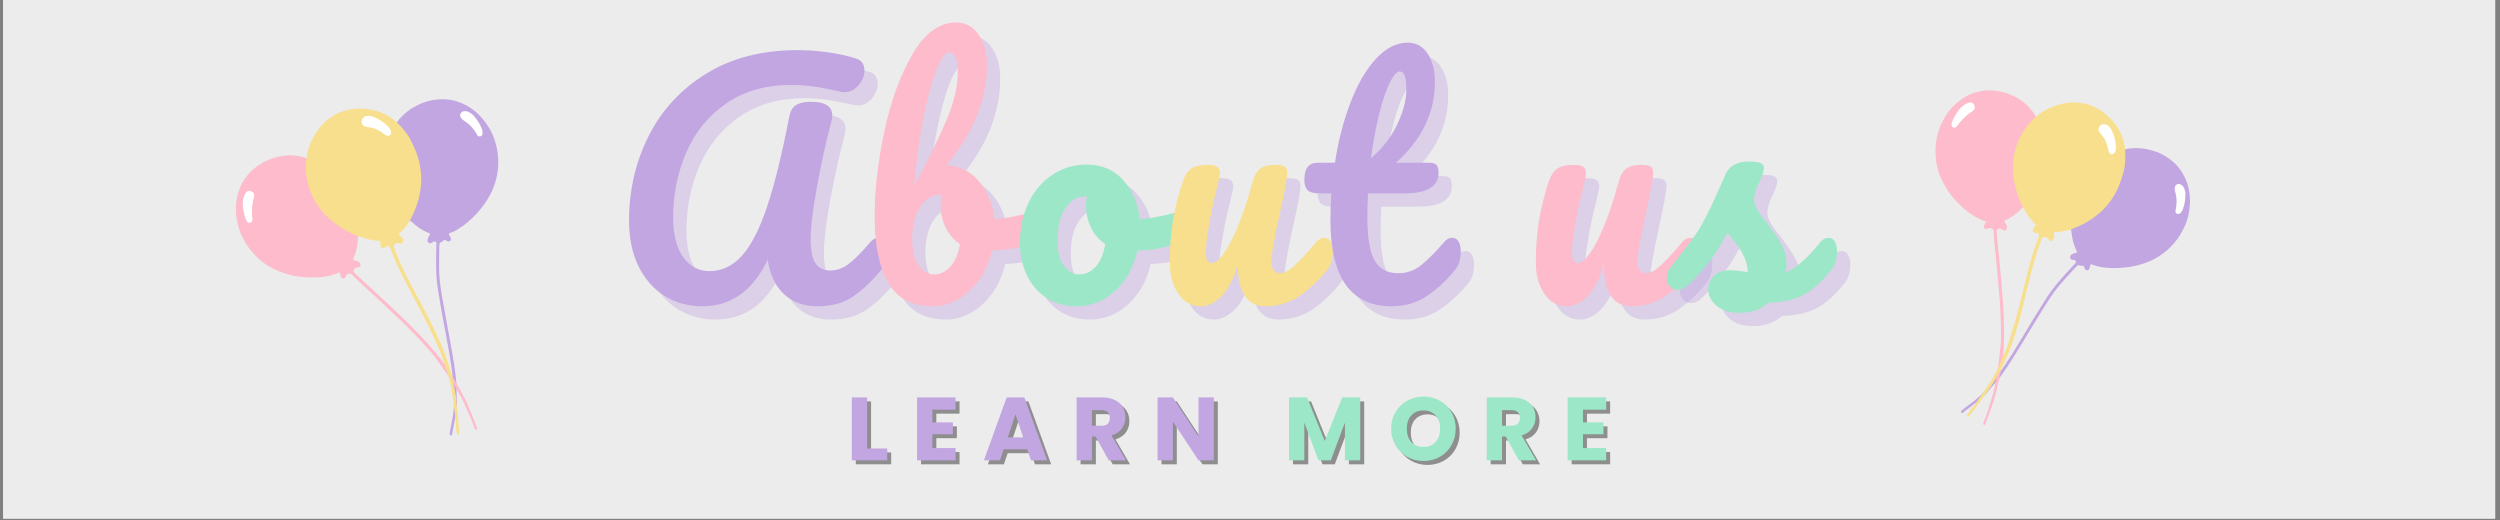<svg version="1.0" preserveAspectRatio="xMidYMid meet" height="206" viewBox="0 0 742.5 154.5" zoomAndPan="magnify" width="990" xmlns:xlink="http://www.w3.org/1999/xlink" xmlns="http://www.w3.org/2000/svg"><rect x="0" y="0" width="742.5" height="154.5" fill="#808080" stroke="none"/><defs><g></g><clipPath id="d76aab3ae5"><path clip-rule="nonzero" d="M 0.949 0 L 741.055 0 L 741.055 154 L 0.949 154 Z M 0.949 0"></path></clipPath><clipPath id="9cbce61df6"><path clip-rule="nonzero" d="M 117 29 L 148 29 L 148 130 L 117 130 Z M 117 29"></path></clipPath><clipPath id="2caaa1345a"><path clip-rule="nonzero" d="M 63.062 48.273 L 138.062 18.375 L 176.266 114.207 L 101.27 144.105 Z M 63.062 48.273"></path></clipPath><clipPath id="5ddc464a06"><path clip-rule="nonzero" d="M 63.062 48.273 L 138.062 18.375 L 176.266 114.207 L 101.27 144.105 Z M 63.062 48.273"></path></clipPath><clipPath id="a047fba8c5"><path clip-rule="nonzero" d="M 70 46 L 142 46 L 142 128 L 70 128 Z M 70 46"></path></clipPath><clipPath id="28f70c60ce"><path clip-rule="nonzero" d="M 63.062 48.273 L 138.062 18.375 L 176.266 114.207 L 101.27 144.105 Z M 63.062 48.273"></path></clipPath><clipPath id="d8c7fb6789"><path clip-rule="nonzero" d="M 63.062 48.273 L 138.062 18.375 L 176.266 114.207 L 101.27 144.105 Z M 63.062 48.273"></path></clipPath><clipPath id="fe18f2718d"><path clip-rule="nonzero" d="M 90 32 L 137 32 L 137 130 L 90 130 Z M 90 32"></path></clipPath><clipPath id="32d54a5746"><path clip-rule="nonzero" d="M 63.062 48.273 L 138.062 18.375 L 176.266 114.207 L 101.27 144.105 Z M 63.062 48.273"></path></clipPath><clipPath id="e95055925e"><path clip-rule="nonzero" d="M 63.062 48.273 L 138.062 18.375 L 176.266 114.207 L 101.27 144.105 Z M 63.062 48.273"></path></clipPath><clipPath id="b21a8a6fcf"><path clip-rule="nonzero" d="M 72 33 L 144 33 L 144 67 L 72 67 Z M 72 33"></path></clipPath><clipPath id="23114d4ddf"><path clip-rule="nonzero" d="M 63.062 48.273 L 138.062 18.375 L 176.266 114.207 L 101.27 144.105 Z M 63.062 48.273"></path></clipPath><clipPath id="c5fccce13c"><path clip-rule="nonzero" d="M 63.062 48.273 L 138.062 18.375 L 176.266 114.207 L 101.27 144.105 Z M 63.062 48.273"></path></clipPath><clipPath id="8b6f621f1c"><path clip-rule="nonzero" d="M 582 43 L 651 43 L 651 123 L 582 123 Z M 582 43"></path></clipPath><clipPath id="0d4dc8865a"><path clip-rule="nonzero" d="M 583.453 17.496 L 657.25 44.254 L 623.102 138.43 L 549.309 111.672 Z M 583.453 17.496"></path></clipPath><clipPath id="25012f630e"><path clip-rule="nonzero" d="M 583.453 17.496 L 657.25 44.254 L 623.102 138.43 L 549.309 111.672 Z M 583.453 17.496"></path></clipPath><clipPath id="98dce02472"><path clip-rule="nonzero" d="M 574 26 L 606 26 L 606 127 L 574 127 Z M 574 26"></path></clipPath><clipPath id="ccb1aad65d"><path clip-rule="nonzero" d="M 583.453 17.496 L 657.25 44.254 L 623.102 138.43 L 549.309 111.672 Z M 583.453 17.496"></path></clipPath><clipPath id="583d24b512"><path clip-rule="nonzero" d="M 583.453 17.496 L 657.25 44.254 L 623.102 138.43 L 549.309 111.672 Z M 583.453 17.496"></path></clipPath><clipPath id="b2c9f3890e"><path clip-rule="nonzero" d="M 584 30 L 632 30 L 632 124 L 584 124 Z M 584 30"></path></clipPath><clipPath id="c8e0881c3e"><path clip-rule="nonzero" d="M 583.453 17.496 L 657.25 44.254 L 623.102 138.43 L 549.309 111.672 Z M 583.453 17.496"></path></clipPath><clipPath id="37c5c1f9e5"><path clip-rule="nonzero" d="M 583.453 17.496 L 657.25 44.254 L 623.102 138.43 L 549.309 111.672 Z M 583.453 17.496"></path></clipPath><clipPath id="248002b1c8"><path clip-rule="nonzero" d="M 579 30 L 650 30 L 650 64 L 579 64 Z M 579 30"></path></clipPath><clipPath id="e832c000a4"><path clip-rule="nonzero" d="M 583.453 17.496 L 657.25 44.254 L 623.102 138.43 L 549.309 111.672 Z M 583.453 17.496"></path></clipPath><clipPath id="abdc74bcfb"><path clip-rule="nonzero" d="M 583.453 17.496 L 657.25 44.254 L 623.102 138.43 L 549.309 111.672 Z M 583.453 17.496"></path></clipPath></defs><g clip-path="url(#d76aab3ae5)"><path fill-rule="nonzero" fill-opacity="1" d="M 0.949 0 L 741.055 0 L 741.055 154 L 0.949 154 Z M 0.949 0" fill="#ffffff"></path><path fill-rule="nonzero" fill-opacity="1" d="M 0.949 0 L 741.055 0 L 741.055 154 L 0.949 154 Z M 0.949 0" fill="#ececec"></path></g><g fill-opacity="0.4" fill="#c2a6e1"><g transform="translate(185.765, 94.451)"><g><path d="M 26.75 0.453 C 22.645 0.453 18.941 -0.555 15.641 -2.578 C 12.348 -4.609 9.75 -7.539 7.844 -11.375 C 5.945 -15.207 5 -19.738 5 -24.969 C 5 -34 6.93 -42.363 10.797 -50.062 C 14.66 -57.77 20.363 -63.957 27.906 -68.625 C 35.457 -73.289 44.523 -75.625 55.109 -75.625 C 57.836 -75.625 60.766 -75.414 63.891 -75 C 67.016 -74.582 69.852 -73.957 72.406 -73.125 C 74.07 -72.645 74.906 -71.453 74.906 -69.547 C 74.906 -68.004 74.32 -66.551 73.156 -65.188 C 72 -63.82 70.648 -63.141 69.109 -63.141 C 68.629 -63.141 68.27 -63.164 68.031 -63.219 C 64.945 -63.938 62.301 -64.457 60.094 -64.781 C 57.895 -65.113 55.578 -65.281 53.141 -65.281 C 45.598 -65.281 39.18 -63.453 33.891 -59.797 C 28.598 -56.141 24.645 -51.305 22.031 -45.297 C 19.414 -39.297 18.109 -32.816 18.109 -25.859 C 18.109 -20.805 19.102 -16.895 21.094 -14.125 C 23.082 -11.363 25.68 -9.984 28.891 -9.984 C 32.516 -9.984 35.691 -11.469 38.422 -14.438 C 41.16 -17.414 43.66 -22.234 45.922 -28.891 C 48.18 -35.547 50.41 -44.582 52.609 -56 C 52.961 -57.664 53.676 -58.797 54.75 -59.391 C 55.82 -59.984 57.25 -60.281 59.031 -60.281 C 63.25 -60.281 65.359 -58.91 65.359 -56.172 C 65.359 -55.703 65.27 -55.109 65.094 -54.391 C 63.551 -48.629 62.141 -42.254 60.859 -35.266 C 59.578 -28.285 58.938 -22.977 58.938 -19.344 C 58.938 -16.133 59.41 -13.801 60.359 -12.344 C 61.316 -10.895 62.773 -10.172 64.734 -10.172 C 66.641 -10.172 68.453 -10.805 70.172 -12.078 C 71.898 -13.359 74.07 -15.547 76.688 -18.641 C 77.406 -19.473 78.207 -19.891 79.094 -19.891 C 79.863 -19.891 80.473 -19.531 80.922 -18.812 C 81.367 -18.102 81.594 -17.125 81.594 -15.875 C 81.594 -13.551 81.023 -11.707 79.891 -10.344 C 76.984 -6.832 74.129 -4.156 71.328 -2.312 C 68.535 -0.469 65.117 0.453 61.078 0.453 C 56.922 0.453 53.562 -0.75 51 -3.156 C 48.445 -5.57 46.844 -8.977 46.188 -13.375 C 41.789 -4.156 35.312 0.453 26.75 0.453 Z M 26.75 0.453"></path></g></g></g><g fill-opacity="1" fill="#c2a6e1"><g transform="translate(181.824, 90.51)"><g><path d="M 26.75 0.453 C 22.645 0.453 18.941 -0.555 15.641 -2.578 C 12.348 -4.609 9.75 -7.539 7.844 -11.375 C 5.945 -15.207 5 -19.738 5 -24.969 C 5 -34 6.93 -42.363 10.797 -50.062 C 14.66 -57.77 20.363 -63.957 27.906 -68.625 C 35.457 -73.289 44.523 -75.625 55.109 -75.625 C 57.836 -75.625 60.766 -75.414 63.891 -75 C 67.016 -74.582 69.852 -73.957 72.406 -73.125 C 74.07 -72.645 74.906 -71.453 74.906 -69.547 C 74.906 -68.004 74.32 -66.551 73.156 -65.188 C 72 -63.82 70.648 -63.141 69.109 -63.141 C 68.629 -63.141 68.27 -63.164 68.031 -63.219 C 64.945 -63.938 62.301 -64.457 60.094 -64.781 C 57.895 -65.113 55.578 -65.281 53.141 -65.281 C 45.598 -65.281 39.18 -63.453 33.891 -59.797 C 28.598 -56.141 24.645 -51.305 22.031 -45.297 C 19.414 -39.297 18.109 -32.816 18.109 -25.859 C 18.109 -20.805 19.102 -16.895 21.094 -14.125 C 23.082 -11.363 25.68 -9.984 28.891 -9.984 C 32.516 -9.984 35.691 -11.469 38.422 -14.438 C 41.16 -17.414 43.66 -22.234 45.922 -28.891 C 48.18 -35.547 50.41 -44.582 52.609 -56 C 52.961 -57.664 53.676 -58.797 54.75 -59.391 C 55.82 -59.984 57.25 -60.281 59.031 -60.281 C 63.25 -60.281 65.359 -58.91 65.359 -56.172 C 65.359 -55.703 65.27 -55.109 65.094 -54.391 C 63.551 -48.629 62.141 -42.254 60.859 -35.266 C 59.578 -28.285 58.938 -22.977 58.938 -19.344 C 58.938 -16.133 59.41 -13.801 60.359 -12.344 C 61.316 -10.895 62.773 -10.172 64.734 -10.172 C 66.641 -10.172 68.453 -10.805 70.172 -12.078 C 71.898 -13.359 74.07 -15.547 76.688 -18.641 C 77.406 -19.473 78.207 -19.891 79.094 -19.891 C 79.863 -19.891 80.473 -19.531 80.922 -18.812 C 81.367 -18.102 81.594 -17.125 81.594 -15.875 C 81.594 -13.551 81.023 -11.707 79.891 -10.344 C 76.984 -6.832 74.129 -4.156 71.328 -2.312 C 68.535 -0.469 65.117 0.453 61.078 0.453 C 56.922 0.453 53.562 -0.75 51 -3.156 C 48.445 -5.57 46.844 -8.977 46.188 -13.375 C 41.789 -4.156 35.312 0.453 26.75 0.453 Z M 26.75 0.453"></path></g></g></g><g fill-opacity="0.4" fill="#c2a6e1"><g transform="translate(258.806, 94.451)"><g><path d="M 51.719 -27.375 C 52.488 -27.375 53.082 -26.988 53.5 -26.219 C 53.914 -25.445 54.125 -24.469 54.125 -23.281 C 54.125 -21.789 53.914 -20.645 53.5 -19.844 C 53.082 -19.039 52.43 -18.488 51.547 -18.188 C 47.973 -16.938 44.047 -16.223 39.766 -16.047 C 38.578 -11.117 36.332 -7.133 33.031 -4.094 C 29.738 -1.062 26.098 0.453 22.109 0.453 C 16.109 0.453 11.738 -1.832 9 -6.406 C 6.27 -10.988 4.906 -17.625 4.906 -26.312 C 4.906 -33.977 5.852 -42.312 7.75 -51.312 C 9.656 -60.32 12.438 -67.992 16.094 -74.328 C 19.75 -80.66 24.102 -83.828 29.156 -83.828 C 31.895 -83.828 34.094 -82.648 35.75 -80.297 C 37.414 -77.953 38.25 -74.906 38.25 -71.156 C 38.25 -66.281 37.328 -61.438 35.484 -56.625 C 33.641 -51.812 30.582 -46.758 26.312 -41.469 C 30.289 -41.164 33.523 -39.516 36.016 -36.516 C 38.516 -33.516 40.004 -29.812 40.484 -25.406 C 43.273 -25.594 46.602 -26.191 50.469 -27.203 C 50.82 -27.316 51.238 -27.375 51.719 -27.375 Z M 27.109 -75 C 25.922 -75 24.629 -73.227 23.234 -69.688 C 21.836 -66.145 20.539 -61.344 19.344 -55.281 C 18.156 -49.219 17.266 -42.594 16.672 -35.406 C 20.598 -42.594 23.734 -48.938 26.078 -54.438 C 28.43 -59.938 29.609 -64.828 29.609 -69.109 C 29.609 -71.016 29.383 -72.473 28.938 -73.484 C 28.488 -74.492 27.879 -75 27.109 -75 Z M 22.469 -9 C 24.312 -9 25.945 -9.77 27.375 -11.312 C 28.801 -12.863 29.754 -15.098 30.234 -18.016 C 28.391 -19.266 26.973 -20.898 25.984 -22.922 C 25.004 -24.941 24.516 -27.082 24.516 -29.344 C 24.516 -30.176 24.633 -31.301 24.875 -32.719 L 24.609 -32.719 C 22.172 -32.719 20.133 -31.516 18.5 -29.109 C 16.863 -26.703 16.047 -23.477 16.047 -19.438 C 16.047 -16.051 16.688 -13.461 17.969 -11.672 C 19.25 -9.891 20.75 -9 22.469 -9 Z M 22.469 -9"></path></g></g></g><g fill-opacity="1" fill="#fdbbcb"><g transform="translate(254.865, 90.51)"><g><path d="M 51.719 -27.375 C 52.488 -27.375 53.082 -26.988 53.5 -26.219 C 53.914 -25.445 54.125 -24.469 54.125 -23.281 C 54.125 -21.789 53.914 -20.645 53.5 -19.844 C 53.082 -19.039 52.43 -18.488 51.547 -18.188 C 47.973 -16.938 44.047 -16.223 39.766 -16.047 C 38.578 -11.117 36.332 -7.133 33.031 -4.094 C 29.738 -1.062 26.098 0.453 22.109 0.453 C 16.109 0.453 11.738 -1.832 9 -6.406 C 6.27 -10.988 4.906 -17.625 4.906 -26.312 C 4.906 -33.977 5.852 -42.312 7.75 -51.312 C 9.656 -60.32 12.438 -67.992 16.094 -74.328 C 19.75 -80.66 24.102 -83.828 29.156 -83.828 C 31.895 -83.828 34.094 -82.648 35.75 -80.297 C 37.414 -77.953 38.25 -74.906 38.25 -71.156 C 38.25 -66.281 37.328 -61.438 35.484 -56.625 C 33.641 -51.812 30.582 -46.758 26.312 -41.469 C 30.289 -41.164 33.523 -39.516 36.016 -36.516 C 38.516 -33.516 40.004 -29.812 40.484 -25.406 C 43.273 -25.594 46.602 -26.191 50.469 -27.203 C 50.82 -27.316 51.238 -27.375 51.719 -27.375 Z M 27.109 -75 C 25.922 -75 24.629 -73.227 23.234 -69.688 C 21.836 -66.145 20.539 -61.344 19.344 -55.281 C 18.156 -49.219 17.266 -42.594 16.672 -35.406 C 20.598 -42.594 23.734 -48.938 26.078 -54.438 C 28.43 -59.938 29.609 -64.828 29.609 -69.109 C 29.609 -71.016 29.383 -72.473 28.938 -73.484 C 28.488 -74.492 27.879 -75 27.109 -75 Z M 22.469 -9 C 24.312 -9 25.945 -9.77 27.375 -11.312 C 28.801 -12.863 29.754 -15.098 30.234 -18.016 C 28.391 -19.266 26.973 -20.898 25.984 -22.922 C 25.004 -24.941 24.516 -27.082 24.516 -29.344 C 24.516 -30.176 24.633 -31.301 24.875 -32.719 L 24.609 -32.719 C 22.172 -32.719 20.133 -31.516 18.5 -29.109 C 16.863 -26.703 16.047 -23.477 16.047 -19.438 C 16.047 -16.051 16.688 -13.461 17.969 -11.672 C 19.25 -9.891 20.75 -9 22.469 -9 Z M 22.469 -9"></path></g></g></g><g fill-opacity="0.4" fill="#c2a6e1"><g transform="translate(303.93, 94.451)"><g><path d="M 49.766 -27.375 C 50.535 -27.375 51.129 -26.988 51.547 -26.219 C 51.961 -25.445 52.172 -24.469 52.172 -23.281 C 52.172 -20.426 51.305 -18.727 49.578 -18.188 C 46.016 -16.938 42.094 -16.223 37.812 -16.047 C 36.676 -11.055 34.441 -7.055 31.109 -4.047 C 27.785 -1.047 24.016 0.453 19.797 0.453 C 16.234 0.453 13.188 -0.406 10.656 -2.125 C 8.125 -3.852 6.203 -6.145 4.891 -9 C 3.586 -11.852 2.938 -14.945 2.938 -18.281 C 2.938 -22.801 3.797 -26.828 5.516 -30.359 C 7.242 -33.898 9.625 -36.664 12.656 -38.656 C 15.688 -40.645 19.047 -41.641 22.734 -41.641 C 27.254 -41.641 30.895 -40.078 33.656 -36.953 C 36.426 -33.836 38.047 -29.988 38.516 -25.406 C 41.316 -25.594 44.648 -26.191 48.516 -27.203 C 48.984 -27.316 49.398 -27.375 49.766 -27.375 Z M 20.516 -9 C 22.41 -9 24.055 -9.77 25.453 -11.312 C 26.848 -12.863 27.785 -15.098 28.266 -18.016 C 26.422 -19.266 25.008 -20.898 24.031 -22.922 C 23.051 -24.941 22.562 -27.082 22.562 -29.344 C 22.562 -30.289 22.648 -31.238 22.828 -32.188 L 22.375 -32.188 C 20 -32.188 18.023 -31.039 16.453 -28.75 C 14.879 -26.469 14.094 -23.242 14.094 -19.078 C 14.094 -15.805 14.727 -13.305 16 -11.578 C 17.281 -9.859 18.785 -9 20.516 -9 Z M 20.516 -9"></path></g></g></g><g fill-opacity="1" fill="#9ce7c8"><g transform="translate(299.988, 90.51)"><g><path d="M 49.766 -27.375 C 50.535 -27.375 51.129 -26.988 51.547 -26.219 C 51.961 -25.445 52.172 -24.469 52.172 -23.281 C 52.172 -20.426 51.305 -18.727 49.578 -18.188 C 46.016 -16.938 42.094 -16.223 37.812 -16.047 C 36.676 -11.055 34.441 -7.055 31.109 -4.047 C 27.785 -1.047 24.016 0.453 19.797 0.453 C 16.234 0.453 13.188 -0.406 10.656 -2.125 C 8.125 -3.852 6.203 -6.145 4.891 -9 C 3.586 -11.852 2.938 -14.945 2.938 -18.281 C 2.938 -22.801 3.797 -26.828 5.516 -30.359 C 7.242 -33.898 9.625 -36.664 12.656 -38.656 C 15.688 -40.645 19.047 -41.641 22.734 -41.641 C 27.254 -41.641 30.895 -40.078 33.656 -36.953 C 36.426 -33.836 38.047 -29.988 38.516 -25.406 C 41.316 -25.594 44.648 -26.191 48.516 -27.203 C 48.984 -27.316 49.398 -27.375 49.766 -27.375 Z M 20.516 -9 C 22.41 -9 24.055 -9.77 25.453 -11.312 C 26.848 -12.863 27.785 -15.098 28.266 -18.016 C 26.422 -19.266 25.008 -20.898 24.031 -22.922 C 23.051 -24.941 22.562 -27.082 22.562 -29.344 C 22.562 -30.289 22.648 -31.238 22.828 -32.188 L 22.375 -32.188 C 20 -32.188 18.023 -31.039 16.453 -28.75 C 14.879 -26.469 14.094 -23.242 14.094 -19.078 C 14.094 -15.805 14.727 -13.305 16 -11.578 C 17.281 -9.859 18.785 -9 20.516 -9 Z M 20.516 -9"></path></g></g></g><g fill-opacity="0.4" fill="#c2a6e1"><g transform="translate(347.091, 94.451)"><g><path d="M 13.375 0.453 C 10.695 0.453 8.508 -0.781 6.812 -3.25 C 5.125 -5.719 4.281 -8.797 4.281 -12.484 C 4.281 -16.941 4.578 -21.023 5.172 -24.734 C 5.766 -28.453 6.742 -32.395 8.109 -36.562 C 8.703 -38.344 9.535 -39.617 10.609 -40.391 C 11.68 -41.16 13.375 -41.547 15.688 -41.547 C 17 -41.547 17.906 -41.336 18.406 -40.922 C 18.914 -40.516 19.172 -39.895 19.172 -39.062 C 19.172 -38.582 18.844 -36.973 18.188 -34.234 C 17.594 -32.035 17.117 -30.047 16.766 -28.266 C 15.578 -22.023 14.984 -17.863 14.984 -15.781 C 14.984 -14.531 15.129 -13.648 15.422 -13.141 C 15.723 -12.641 16.203 -12.391 16.859 -12.391 C 17.742 -12.391 18.852 -13.281 20.188 -15.062 C 21.531 -16.852 22.957 -19.562 24.469 -23.188 C 25.988 -26.812 27.461 -31.27 28.891 -36.562 C 29.367 -38.344 30.098 -39.617 31.078 -40.391 C 32.055 -41.16 33.523 -41.547 35.484 -41.547 C 36.859 -41.547 37.812 -41.383 38.344 -41.062 C 38.875 -40.738 39.141 -40.129 39.141 -39.234 C 39.141 -37.742 38.398 -33.672 36.922 -27.016 C 35.254 -19.41 34.422 -14.719 34.422 -12.938 C 34.422 -11.801 34.656 -10.922 35.125 -10.297 C 35.602 -9.672 36.227 -9.359 37 -9.359 C 38.195 -9.359 39.609 -10.086 41.234 -11.547 C 42.867 -13.004 45.055 -15.367 47.797 -18.641 C 48.504 -19.473 49.305 -19.891 50.203 -19.891 C 50.973 -19.891 51.582 -19.531 52.031 -18.812 C 52.477 -18.102 52.703 -17.125 52.703 -15.875 C 52.703 -13.5 52.133 -11.656 51 -10.344 C 48.445 -7.195 45.695 -4.609 42.75 -2.578 C 39.812 -0.555 36.469 0.453 32.719 0.453 C 29.875 0.453 27.781 -0.645 26.438 -2.844 C 25.102 -5.051 24.438 -8.145 24.438 -12.125 C 23.426 -8.082 21.91 -4.973 19.891 -2.797 C 17.867 -0.629 15.695 0.453 13.375 0.453 Z M 13.375 0.453"></path></g></g></g><g fill-opacity="1" fill="#f8df8d"><g transform="translate(343.15, 90.51)"><g><path d="M 13.375 0.453 C 10.695 0.453 8.508 -0.781 6.812 -3.25 C 5.125 -5.719 4.281 -8.797 4.281 -12.484 C 4.281 -16.941 4.578 -21.023 5.172 -24.734 C 5.766 -28.453 6.742 -32.395 8.109 -36.562 C 8.703 -38.344 9.535 -39.617 10.609 -40.391 C 11.68 -41.16 13.375 -41.547 15.688 -41.547 C 17 -41.547 17.906 -41.336 18.406 -40.922 C 18.914 -40.516 19.172 -39.895 19.172 -39.062 C 19.172 -38.582 18.844 -36.973 18.188 -34.234 C 17.594 -32.035 17.117 -30.047 16.766 -28.266 C 15.578 -22.023 14.984 -17.863 14.984 -15.781 C 14.984 -14.531 15.129 -13.648 15.422 -13.141 C 15.723 -12.641 16.203 -12.391 16.859 -12.391 C 17.742 -12.391 18.852 -13.281 20.188 -15.062 C 21.531 -16.852 22.957 -19.562 24.469 -23.188 C 25.988 -26.812 27.461 -31.27 28.891 -36.562 C 29.367 -38.344 30.098 -39.617 31.078 -40.391 C 32.055 -41.16 33.523 -41.547 35.484 -41.547 C 36.859 -41.547 37.812 -41.383 38.344 -41.062 C 38.875 -40.738 39.141 -40.129 39.141 -39.234 C 39.141 -37.742 38.398 -33.672 36.922 -27.016 C 35.254 -19.41 34.422 -14.719 34.422 -12.938 C 34.422 -11.801 34.656 -10.922 35.125 -10.297 C 35.602 -9.672 36.227 -9.359 37 -9.359 C 38.195 -9.359 39.609 -10.086 41.234 -11.547 C 42.867 -13.004 45.055 -15.367 47.797 -18.641 C 48.504 -19.473 49.305 -19.891 50.203 -19.891 C 50.973 -19.891 51.582 -19.531 52.031 -18.812 C 52.477 -18.102 52.703 -17.125 52.703 -15.875 C 52.703 -13.5 52.133 -11.656 51 -10.344 C 48.445 -7.195 45.695 -4.609 42.75 -2.578 C 39.812 -0.555 36.469 0.453 32.719 0.453 C 29.875 0.453 27.781 -0.645 26.438 -2.844 C 25.102 -5.051 24.438 -8.145 24.438 -12.125 C 23.426 -8.082 21.91 -4.973 19.891 -2.797 C 17.867 -0.629 15.695 0.453 13.375 0.453 Z M 13.375 0.453"></path></g></g></g><g fill-opacity="0.4" fill="#c2a6e1"><g transform="translate(391.233, 94.451)"><g><path d="M 44.047 -19.891 C 44.816 -19.891 45.426 -19.531 45.875 -18.812 C 46.32 -18.102 46.547 -17.125 46.547 -15.875 C 46.547 -13.5 45.984 -11.656 44.859 -10.344 C 42.297 -7.195 39.5 -4.609 36.469 -2.578 C 33.438 -0.555 29.957 0.453 26.031 0.453 C 13.906 0.453 7.844 -8.078 7.844 -25.141 C 7.844 -27.754 7.93 -30.398 8.109 -33.078 L 4.641 -33.078 C 2.859 -33.078 1.656 -33.406 1.031 -34.062 C 0.406 -34.719 0.094 -35.758 0.094 -37.188 C 0.094 -40.508 1.43 -42.172 4.109 -42.172 L 9.188 -42.172 C 10.195 -48.711 11.738 -54.688 13.812 -60.094 C 15.895 -65.508 18.406 -69.82 21.344 -73.031 C 24.289 -76.238 27.461 -77.844 30.859 -77.844 C 33.348 -77.844 35.305 -76.742 36.734 -74.547 C 38.16 -72.348 38.875 -69.582 38.875 -66.25 C 38.875 -57.039 35.008 -49.016 27.281 -42.172 L 37.281 -42.172 C 38.227 -42.172 38.91 -41.961 39.328 -41.547 C 39.742 -41.141 39.953 -40.367 39.953 -39.234 C 39.953 -35.129 36.594 -33.078 29.875 -33.078 L 19 -33.078 C 18.875 -30.109 18.812 -27.789 18.812 -26.125 C 18.812 -19.945 19.539 -15.609 21 -13.109 C 22.457 -10.609 24.758 -9.359 27.906 -9.359 C 30.469 -9.359 32.727 -10.129 34.688 -11.672 C 36.645 -13.223 38.961 -15.547 41.641 -18.641 C 42.359 -19.473 43.16 -19.891 44.047 -19.891 Z M 28.453 -69.281 C 27.555 -69.281 26.555 -68.164 25.453 -65.938 C 24.359 -63.707 23.316 -60.613 22.328 -56.656 C 21.348 -52.707 20.535 -48.328 19.891 -43.516 C 23.391 -46.547 26.016 -49.945 27.766 -53.719 C 29.523 -57.5 30.406 -60.938 30.406 -64.031 C 30.406 -67.531 29.754 -69.281 28.453 -69.281 Z M 28.453 -69.281"></path></g></g></g><g fill-opacity="1" fill="#c2a6e1"><g transform="translate(387.292, 90.51)"><g><path d="M 44.047 -19.891 C 44.816 -19.891 45.426 -19.531 45.875 -18.812 C 46.32 -18.102 46.547 -17.125 46.547 -15.875 C 46.547 -13.5 45.984 -11.656 44.859 -10.344 C 42.297 -7.195 39.5 -4.609 36.469 -2.578 C 33.438 -0.555 29.957 0.453 26.031 0.453 C 13.906 0.453 7.844 -8.078 7.844 -25.141 C 7.844 -27.754 7.93 -30.398 8.109 -33.078 L 4.641 -33.078 C 2.859 -33.078 1.656 -33.406 1.031 -34.062 C 0.406 -34.719 0.094 -35.758 0.094 -37.188 C 0.094 -40.508 1.43 -42.172 4.109 -42.172 L 9.188 -42.172 C 10.195 -48.711 11.738 -54.688 13.812 -60.094 C 15.895 -65.508 18.406 -69.82 21.344 -73.031 C 24.289 -76.238 27.461 -77.844 30.859 -77.844 C 33.348 -77.844 35.305 -76.742 36.734 -74.547 C 38.16 -72.348 38.875 -69.582 38.875 -66.25 C 38.875 -57.039 35.008 -49.016 27.281 -42.172 L 37.281 -42.172 C 38.227 -42.172 38.91 -41.961 39.328 -41.547 C 39.742 -41.141 39.953 -40.367 39.953 -39.234 C 39.953 -35.129 36.594 -33.078 29.875 -33.078 L 19 -33.078 C 18.875 -30.109 18.812 -27.789 18.812 -26.125 C 18.812 -19.945 19.539 -15.609 21 -13.109 C 22.457 -10.609 24.758 -9.359 27.906 -9.359 C 30.469 -9.359 32.727 -10.129 34.688 -11.672 C 36.645 -13.223 38.961 -15.547 41.641 -18.641 C 42.359 -19.473 43.16 -19.891 44.047 -19.891 Z M 28.453 -69.281 C 27.555 -69.281 26.555 -68.164 25.453 -65.938 C 24.359 -63.707 23.316 -60.613 22.328 -56.656 C 21.348 -52.707 20.535 -48.328 19.891 -43.516 C 23.391 -46.547 26.016 -49.945 27.766 -53.719 C 29.523 -57.5 30.406 -60.938 30.406 -64.031 C 30.406 -67.531 29.754 -69.281 28.453 -69.281 Z M 28.453 -69.281"></path></g></g></g><g fill-opacity="0.4" fill="#c2a6e1"><g transform="translate(429.231, 94.451)"><g></g></g></g><g fill-opacity="1" fill="#000000"><g transform="translate(425.29, 90.51)"><g></g></g></g><g fill-opacity="0.4" fill="#c2a6e1"><g transform="translate(455.805, 94.451)"><g><path d="M 13.375 0.453 C 10.695 0.453 8.508 -0.781 6.812 -3.25 C 5.125 -5.719 4.281 -8.797 4.281 -12.484 C 4.281 -16.941 4.578 -21.023 5.172 -24.734 C 5.766 -28.453 6.742 -32.395 8.109 -36.562 C 8.703 -38.344 9.535 -39.617 10.609 -40.391 C 11.68 -41.16 13.375 -41.547 15.688 -41.547 C 17 -41.547 17.906 -41.336 18.406 -40.922 C 18.914 -40.516 19.172 -39.895 19.172 -39.062 C 19.172 -38.582 18.844 -36.973 18.188 -34.234 C 17.594 -32.035 17.117 -30.047 16.766 -28.266 C 15.578 -22.023 14.984 -17.863 14.984 -15.781 C 14.984 -14.531 15.129 -13.648 15.422 -13.141 C 15.723 -12.641 16.203 -12.391 16.859 -12.391 C 17.742 -12.391 18.852 -13.281 20.188 -15.062 C 21.531 -16.852 22.957 -19.562 24.469 -23.188 C 25.988 -26.812 27.461 -31.27 28.891 -36.562 C 29.367 -38.344 30.098 -39.617 31.078 -40.391 C 32.055 -41.16 33.523 -41.547 35.484 -41.547 C 36.859 -41.547 37.812 -41.383 38.344 -41.062 C 38.875 -40.738 39.141 -40.129 39.141 -39.234 C 39.141 -37.742 38.398 -33.672 36.922 -27.016 C 35.254 -19.41 34.422 -14.719 34.422 -12.938 C 34.422 -11.801 34.656 -10.922 35.125 -10.297 C 35.602 -9.672 36.227 -9.359 37 -9.359 C 38.195 -9.359 39.609 -10.086 41.234 -11.547 C 42.867 -13.004 45.055 -15.367 47.797 -18.641 C 48.504 -19.473 49.305 -19.891 50.203 -19.891 C 50.973 -19.891 51.582 -19.531 52.031 -18.812 C 52.477 -18.102 52.703 -17.125 52.703 -15.875 C 52.703 -13.5 52.133 -11.656 51 -10.344 C 48.445 -7.195 45.695 -4.609 42.75 -2.578 C 39.812 -0.555 36.469 0.453 32.719 0.453 C 29.875 0.453 27.781 -0.645 26.438 -2.844 C 25.102 -5.051 24.438 -8.145 24.438 -12.125 C 23.426 -8.082 21.91 -4.973 19.891 -2.797 C 17.867 -0.629 15.695 0.453 13.375 0.453 Z M 13.375 0.453"></path></g></g></g><g fill-opacity="1" fill="#fdbbcb"><g transform="translate(451.864, 90.51)"><g><path d="M 13.375 0.453 C 10.695 0.453 8.508 -0.781 6.812 -3.25 C 5.125 -5.719 4.281 -8.797 4.281 -12.484 C 4.281 -16.941 4.578 -21.023 5.172 -24.734 C 5.766 -28.453 6.742 -32.395 8.109 -36.562 C 8.703 -38.344 9.535 -39.617 10.609 -40.391 C 11.68 -41.16 13.375 -41.547 15.688 -41.547 C 17 -41.547 17.906 -41.336 18.406 -40.922 C 18.914 -40.516 19.172 -39.895 19.172 -39.062 C 19.172 -38.582 18.844 -36.973 18.188 -34.234 C 17.594 -32.035 17.117 -30.047 16.766 -28.266 C 15.578 -22.023 14.984 -17.863 14.984 -15.781 C 14.984 -14.531 15.129 -13.648 15.422 -13.141 C 15.723 -12.641 16.203 -12.391 16.859 -12.391 C 17.742 -12.391 18.852 -13.281 20.188 -15.062 C 21.531 -16.852 22.957 -19.562 24.469 -23.188 C 25.988 -26.812 27.461 -31.27 28.891 -36.562 C 29.367 -38.344 30.098 -39.617 31.078 -40.391 C 32.055 -41.16 33.523 -41.547 35.484 -41.547 C 36.859 -41.547 37.812 -41.383 38.344 -41.062 C 38.875 -40.738 39.141 -40.129 39.141 -39.234 C 39.141 -37.742 38.398 -33.672 36.922 -27.016 C 35.254 -19.41 34.422 -14.719 34.422 -12.938 C 34.422 -11.801 34.656 -10.922 35.125 -10.297 C 35.602 -9.672 36.227 -9.359 37 -9.359 C 38.195 -9.359 39.609 -10.086 41.234 -11.547 C 42.867 -13.004 45.055 -15.367 47.797 -18.641 C 48.504 -19.473 49.305 -19.891 50.203 -19.891 C 50.973 -19.891 51.582 -19.531 52.031 -18.812 C 52.477 -18.102 52.703 -17.125 52.703 -15.875 C 52.703 -13.5 52.133 -11.656 51 -10.344 C 48.445 -7.195 45.695 -4.609 42.75 -2.578 C 39.812 -0.555 36.469 0.453 32.719 0.453 C 29.875 0.453 27.781 -0.645 26.438 -2.844 C 25.102 -5.051 24.438 -8.145 24.438 -12.125 C 23.426 -8.082 21.91 -4.973 19.891 -2.797 C 17.867 -0.629 15.695 0.453 13.375 0.453 Z M 13.375 0.453"></path></g></g></g><g fill-opacity="0.4" fill="#c2a6e1"><g transform="translate(499.948, 94.451)"><g><path d="M 20.859 2.406 C 17.773 2.406 15.414 1.691 13.781 0.266 C 12.145 -1.16 11.328 -2.766 11.328 -4.547 C 11.328 -6.086 11.891 -7.422 13.016 -8.547 C 14.148 -9.68 15.816 -10.25 18.016 -10.25 C 18.785 -10.25 19.691 -10.176 20.734 -10.031 C 21.773 -9.883 22.562 -9.781 23.094 -9.719 C 23.031 -11.258 22.688 -12.711 22.062 -14.078 C 21.445 -15.453 20.66 -16.773 19.703 -18.047 C 18.754 -19.328 17.863 -20.445 17.031 -21.406 C 15.188 -17.895 13.359 -14.977 11.547 -12.656 C 9.734 -10.344 7.758 -8.145 5.625 -6.062 C 4.551 -4.988 3.422 -4.453 2.234 -4.453 C 1.273 -4.453 0.5 -4.797 -0.094 -5.484 C -0.688 -6.172 -0.984 -7.02 -0.984 -8.031 C -0.984 -9.219 -0.566 -10.316 0.266 -11.328 L 1.422 -12.75 C 4.691 -16.789 7.16 -20.117 8.828 -22.734 C 9.836 -24.461 11.023 -26.766 12.391 -29.641 C 13.766 -32.523 15.102 -35.516 16.406 -38.609 C 17.539 -41.223 19.891 -42.531 23.453 -42.531 C 25.117 -42.531 26.273 -42.379 26.922 -42.078 C 27.578 -41.785 27.906 -41.312 27.906 -40.656 C 27.906 -40.301 27.785 -39.738 27.547 -38.969 C 27.316 -38.195 26.992 -37.426 26.578 -36.656 C 25.504 -34.508 24.969 -32.691 24.969 -31.203 C 24.969 -30.316 25.281 -29.336 25.906 -28.266 C 26.531 -27.191 27.492 -25.852 28.797 -24.25 C 30.703 -21.758 32.145 -19.633 33.125 -17.875 C 34.102 -16.125 34.594 -14.207 34.594 -12.125 C 34.594 -11.531 34.535 -10.695 34.422 -9.625 C 37.336 -10.758 40.754 -13.766 44.672 -18.641 C 45.391 -19.473 46.191 -19.891 47.078 -19.891 C 47.848 -19.891 48.457 -19.531 48.906 -18.812 C 49.352 -18.102 49.578 -17.125 49.578 -15.875 C 49.578 -13.613 49.016 -11.77 47.891 -10.344 C 44.91 -6.656 42.066 -4.141 39.359 -2.797 C 36.66 -1.461 33.32 -0.738 29.344 -0.625 C 26.957 1.395 24.129 2.406 20.859 2.406 Z M 20.859 2.406"></path></g></g></g><g fill-opacity="1" fill="#9ce7c8"><g transform="translate(496.006, 90.51)"><g><path d="M 20.859 2.406 C 17.773 2.406 15.414 1.691 13.781 0.266 C 12.145 -1.16 11.328 -2.766 11.328 -4.547 C 11.328 -6.086 11.891 -7.422 13.016 -8.547 C 14.148 -9.68 15.816 -10.25 18.016 -10.25 C 18.785 -10.25 19.691 -10.176 20.734 -10.031 C 21.773 -9.883 22.562 -9.781 23.094 -9.719 C 23.031 -11.258 22.688 -12.711 22.062 -14.078 C 21.445 -15.453 20.66 -16.773 19.703 -18.047 C 18.754 -19.328 17.863 -20.445 17.031 -21.406 C 15.188 -17.895 13.359 -14.977 11.547 -12.656 C 9.734 -10.344 7.758 -8.145 5.625 -6.062 C 4.551 -4.988 3.422 -4.453 2.234 -4.453 C 1.273 -4.453 0.5 -4.797 -0.094 -5.484 C -0.688 -6.172 -0.984 -7.02 -0.984 -8.031 C -0.984 -9.219 -0.566 -10.316 0.266 -11.328 L 1.422 -12.75 C 4.691 -16.789 7.16 -20.117 8.828 -22.734 C 9.836 -24.461 11.023 -26.766 12.391 -29.641 C 13.766 -32.523 15.102 -35.516 16.406 -38.609 C 17.539 -41.223 19.891 -42.531 23.453 -42.531 C 25.117 -42.531 26.273 -42.379 26.922 -42.078 C 27.578 -41.785 27.906 -41.312 27.906 -40.656 C 27.906 -40.301 27.785 -39.738 27.547 -38.969 C 27.316 -38.195 26.992 -37.426 26.578 -36.656 C 25.504 -34.508 24.969 -32.691 24.969 -31.203 C 24.969 -30.316 25.281 -29.336 25.906 -28.266 C 26.531 -27.191 27.492 -25.852 28.797 -24.25 C 30.703 -21.758 32.145 -19.633 33.125 -17.875 C 34.102 -16.125 34.594 -14.207 34.594 -12.125 C 34.594 -11.531 34.535 -10.695 34.422 -9.625 C 37.336 -10.758 40.754 -13.766 44.672 -18.641 C 45.391 -19.473 46.191 -19.891 47.078 -19.891 C 47.848 -19.891 48.457 -19.531 48.906 -18.812 C 49.352 -18.102 49.578 -17.125 49.578 -15.875 C 49.578 -13.613 49.016 -11.77 47.891 -10.344 C 44.91 -6.656 42.066 -4.141 39.359 -2.797 C 36.66 -1.461 33.32 -0.738 29.344 -0.625 C 26.957 1.395 24.129 2.406 20.859 2.406 Z M 20.859 2.406"></path></g></g></g><g fill-opacity="0.4" fill="#000000"><g transform="translate(252.506, 137.899)"><g><path d="M 6.203 -3.516 L 12.172 -3.516 L 12.172 0 L 1.656 0 L 1.656 -18.688 L 6.203 -18.688 Z M 6.203 -3.516"></path></g></g></g><g fill-opacity="0.4" fill="#000000"><g transform="translate(271.887, 137.899)"><g><path d="M 6.203 -15.047 L 6.203 -11.266 L 12.297 -11.266 L 12.297 -7.75 L 6.203 -7.75 L 6.203 -3.641 L 13.094 -3.641 L 13.094 0 L 1.656 0 L 1.656 -18.688 L 13.094 -18.688 L 13.094 -15.047 Z M 6.203 -15.047"></path></g></g></g><g fill-opacity="0.4" fill="#000000"><g transform="translate(292.971, 137.899)"><g><path d="M 13.281 -3.297 L 6.312 -3.297 L 5.188 0 L 0.422 0 L 7.188 -18.688 L 12.453 -18.688 L 19.219 0 L 14.406 0 Z M 12.109 -6.812 L 9.797 -13.656 L 7.516 -6.812 Z M 12.109 -6.812"></path></g></g></g><g fill-opacity="0.4" fill="#000000"><g transform="translate(319.273, 137.899)"><g><path d="M 11.188 0 L 7.297 -7.062 L 6.203 -7.062 L 6.203 0 L 1.656 0 L 1.656 -18.688 L 9.297 -18.688 C 10.766 -18.688 12.016 -18.426 13.047 -17.906 C 14.086 -17.395 14.863 -16.691 15.375 -15.797 C 15.895 -14.898 16.156 -13.906 16.156 -12.812 C 16.156 -11.562 15.805 -10.445 15.109 -9.469 C 14.41 -8.5 13.379 -7.812 12.016 -7.406 L 16.328 0 Z M 6.203 -10.281 L 9.031 -10.281 C 9.863 -10.281 10.488 -10.484 10.906 -10.891 C 11.32 -11.297 11.531 -11.875 11.531 -12.625 C 11.531 -13.332 11.32 -13.891 10.906 -14.297 C 10.488 -14.703 9.863 -14.906 9.031 -14.906 L 6.203 -14.906 Z M 6.203 -10.281"></path></g></g></g><g fill-opacity="0.4" fill="#000000"><g transform="translate(343.312, 137.899)"><g><path d="M 18.375 0 L 13.812 0 L 6.203 -11.531 L 6.203 0 L 1.656 0 L 1.656 -18.688 L 6.203 -18.688 L 13.812 -7.109 L 13.812 -18.688 L 18.375 -18.688 Z M 18.375 0"></path></g></g></g><g fill-opacity="1" fill="#c2a6e1"><g transform="translate(251.33, 136.722)"><g><path d="M 6.203 -3.516 L 12.172 -3.516 L 12.172 0 L 1.656 0 L 1.656 -18.688 L 6.203 -18.688 Z M 6.203 -3.516"></path></g></g></g><g fill-opacity="1" fill="#c2a6e1"><g transform="translate(270.71, 136.722)"><g><path d="M 6.203 -15.047 L 6.203 -11.266 L 12.297 -11.266 L 12.297 -7.75 L 6.203 -7.75 L 6.203 -3.641 L 13.094 -3.641 L 13.094 0 L 1.656 0 L 1.656 -18.688 L 13.094 -18.688 L 13.094 -15.047 Z M 6.203 -15.047"></path></g></g></g><g fill-opacity="1" fill="#c2a6e1"><g transform="translate(291.794, 136.722)"><g><path d="M 13.281 -3.297 L 6.312 -3.297 L 5.188 0 L 0.422 0 L 7.188 -18.688 L 12.453 -18.688 L 19.219 0 L 14.406 0 Z M 12.109 -6.812 L 9.797 -13.656 L 7.516 -6.812 Z M 12.109 -6.812"></path></g></g></g><g fill-opacity="1" fill="#c2a6e1"><g transform="translate(318.096, 136.722)"><g><path d="M 11.188 0 L 7.297 -7.062 L 6.203 -7.062 L 6.203 0 L 1.656 0 L 1.656 -18.688 L 9.297 -18.688 C 10.766 -18.688 12.016 -18.426 13.047 -17.906 C 14.086 -17.395 14.863 -16.691 15.375 -15.797 C 15.895 -14.898 16.156 -13.906 16.156 -12.812 C 16.156 -11.562 15.805 -10.445 15.109 -9.469 C 14.41 -8.5 13.379 -7.812 12.016 -7.406 L 16.328 0 Z M 6.203 -10.281 L 9.031 -10.281 C 9.863 -10.281 10.488 -10.484 10.906 -10.891 C 11.32 -11.297 11.531 -11.875 11.531 -12.625 C 11.531 -13.332 11.32 -13.891 10.906 -14.297 C 10.488 -14.703 9.863 -14.906 9.031 -14.906 L 6.203 -14.906 Z M 6.203 -10.281"></path></g></g></g><g fill-opacity="1" fill="#c2a6e1"><g transform="translate(342.135, 136.722)"><g><path d="M 18.375 0 L 13.812 0 L 6.203 -11.531 L 6.203 0 L 1.656 0 L 1.656 -18.688 L 6.203 -18.688 L 13.812 -7.109 L 13.812 -18.688 L 18.375 -18.688 Z M 18.375 0"></path></g></g></g><g fill-opacity="0.4" fill="#000000"><g transform="translate(370.017, 137.899)"><g></g></g></g><g fill-opacity="1" fill="#b7d57e"><g transform="translate(368.84, 136.722)"><g></g></g></g><g fill-opacity="0.4" fill="#000000"><g transform="translate(382.352, 137.899)"><g><path d="M 22.812 -18.688 L 22.812 0 L 18.266 0 L 18.266 -11.203 L 14.078 0 L 10.406 0 L 6.203 -11.234 L 6.203 0 L 1.656 0 L 1.656 -18.688 L 7.031 -18.688 L 12.281 -5.75 L 17.469 -18.688 Z M 22.812 -18.688"></path></g></g></g><g fill-opacity="0.4" fill="#000000"><g transform="translate(413.472, 137.899)"><g><path d="M 10.484 0.188 C 8.734 0.188 7.125 -0.219 5.656 -1.031 C 4.195 -1.852 3.035 -2.992 2.172 -4.453 C 1.305 -5.922 0.875 -7.57 0.875 -9.406 C 0.875 -11.227 1.305 -12.863 2.172 -14.312 C 3.035 -15.77 4.195 -16.906 5.656 -17.719 C 7.125 -18.539 8.734 -18.953 10.484 -18.953 C 12.242 -18.953 13.852 -18.539 15.312 -17.719 C 16.781 -16.906 17.938 -15.77 18.781 -14.312 C 19.625 -12.863 20.047 -11.227 20.047 -9.406 C 20.047 -7.57 19.617 -5.922 18.766 -4.453 C 17.922 -2.992 16.77 -1.852 15.312 -1.031 C 13.852 -0.219 12.242 0.188 10.484 0.188 Z M 10.484 -3.969 C 11.984 -3.969 13.18 -4.461 14.078 -5.453 C 14.973 -6.453 15.422 -7.77 15.422 -9.406 C 15.422 -11.051 14.973 -12.363 14.078 -13.344 C 13.18 -14.332 11.984 -14.828 10.484 -14.828 C 8.984 -14.828 7.781 -14.336 6.875 -13.359 C 5.977 -12.391 5.531 -11.07 5.531 -9.406 C 5.531 -7.75 5.977 -6.426 6.875 -5.438 C 7.781 -4.457 8.984 -3.969 10.484 -3.969 Z M 10.484 -3.969"></path></g></g></g><g fill-opacity="0.4" fill="#000000"><g transform="translate(441.078, 137.899)"><g><path d="M 11.188 0 L 7.297 -7.062 L 6.203 -7.062 L 6.203 0 L 1.656 0 L 1.656 -18.688 L 9.297 -18.688 C 10.766 -18.688 12.016 -18.426 13.047 -17.906 C 14.086 -17.395 14.863 -16.691 15.375 -15.797 C 15.895 -14.898 16.156 -13.906 16.156 -12.812 C 16.156 -11.562 15.805 -10.445 15.109 -9.469 C 14.41 -8.5 13.379 -7.812 12.016 -7.406 L 16.328 0 Z M 6.203 -10.281 L 9.031 -10.281 C 9.863 -10.281 10.488 -10.484 10.906 -10.891 C 11.32 -11.297 11.531 -11.875 11.531 -12.625 C 11.531 -13.332 11.32 -13.891 10.906 -14.297 C 10.488 -14.703 9.863 -14.906 9.031 -14.906 L 6.203 -14.906 Z M 6.203 -10.281"></path></g></g></g><g fill-opacity="0.4" fill="#000000"><g transform="translate(465.117, 137.899)"><g><path d="M 6.203 -15.047 L 6.203 -11.266 L 12.297 -11.266 L 12.297 -7.75 L 6.203 -7.75 L 6.203 -3.641 L 13.094 -3.641 L 13.094 0 L 1.656 0 L 1.656 -18.688 L 13.094 -18.688 L 13.094 -15.047 Z M 6.203 -15.047"></path></g></g></g><g fill-opacity="1" fill="#9ce7c8"><g transform="translate(381.175, 136.722)"><g><path d="M 22.812 -18.688 L 22.812 0 L 18.266 0 L 18.266 -11.203 L 14.078 0 L 10.406 0 L 6.203 -11.234 L 6.203 0 L 1.656 0 L 1.656 -18.688 L 7.031 -18.688 L 12.281 -5.75 L 17.469 -18.688 Z M 22.812 -18.688"></path></g></g></g><g fill-opacity="1" fill="#9ce7c8"><g transform="translate(412.296, 136.722)"><g><path d="M 10.484 0.188 C 8.734 0.188 7.125 -0.219 5.656 -1.031 C 4.195 -1.852 3.035 -2.992 2.172 -4.453 C 1.305 -5.922 0.875 -7.57 0.875 -9.406 C 0.875 -11.227 1.305 -12.863 2.172 -14.312 C 3.035 -15.77 4.195 -16.906 5.656 -17.719 C 7.125 -18.539 8.734 -18.953 10.484 -18.953 C 12.242 -18.953 13.852 -18.539 15.312 -17.719 C 16.781 -16.906 17.938 -15.77 18.781 -14.312 C 19.625 -12.863 20.047 -11.227 20.047 -9.406 C 20.047 -7.57 19.617 -5.922 18.766 -4.453 C 17.922 -2.992 16.77 -1.852 15.312 -1.031 C 13.852 -0.219 12.242 0.188 10.484 0.188 Z M 10.484 -3.969 C 11.984 -3.969 13.18 -4.461 14.078 -5.453 C 14.973 -6.453 15.422 -7.77 15.422 -9.406 C 15.422 -11.051 14.973 -12.363 14.078 -13.344 C 13.18 -14.332 11.984 -14.828 10.484 -14.828 C 8.984 -14.828 7.781 -14.336 6.875 -13.359 C 5.977 -12.391 5.531 -11.07 5.531 -9.406 C 5.531 -7.75 5.977 -6.426 6.875 -5.438 C 7.781 -4.457 8.984 -3.969 10.484 -3.969 Z M 10.484 -3.969"></path></g></g></g><g fill-opacity="1" fill="#9ce7c8"><g transform="translate(439.902, 136.722)"><g><path d="M 11.188 0 L 7.297 -7.062 L 6.203 -7.062 L 6.203 0 L 1.656 0 L 1.656 -18.688 L 9.297 -18.688 C 10.766 -18.688 12.016 -18.426 13.047 -17.906 C 14.086 -17.395 14.863 -16.691 15.375 -15.797 C 15.895 -14.898 16.156 -13.906 16.156 -12.812 C 16.156 -11.562 15.805 -10.445 15.109 -9.469 C 14.41 -8.5 13.379 -7.812 12.016 -7.406 L 16.328 0 Z M 6.203 -10.281 L 9.031 -10.281 C 9.863 -10.281 10.488 -10.484 10.906 -10.891 C 11.32 -11.297 11.531 -11.875 11.531 -12.625 C 11.531 -13.332 11.32 -13.891 10.906 -14.297 C 10.488 -14.703 9.863 -14.906 9.031 -14.906 L 6.203 -14.906 Z M 6.203 -10.281"></path></g></g></g><g fill-opacity="1" fill="#9ce7c8"><g transform="translate(463.941, 136.722)"><g><path d="M 6.203 -15.047 L 6.203 -11.266 L 12.297 -11.266 L 12.297 -7.75 L 6.203 -7.75 L 6.203 -3.641 L 13.094 -3.641 L 13.094 0 L 1.656 0 L 1.656 -18.688 L 13.094 -18.688 L 13.094 -15.047 Z M 6.203 -15.047"></path></g></g></g><g fill-opacity="0.4" fill="#000000"><g transform="translate(486.207, 137.899)"><g></g></g></g><g fill-opacity="1" fill="#9ce7c8"><g transform="translate(485.031, 136.722)"><g></g></g></g><g clip-path="url(#9cbce61df6)"><g clip-path="url(#2caaa1345a)"><g clip-path="url(#5ddc464a06)"><path fill-rule="nonzero" fill-opacity="1" d="M 134.629 113.766 C 134.898 114.16 135.293 114.73 135.535 115.195 C 135.574 115.289 135.594 115.34 135.582 115.453 C 135.574 116.41 135.656 117.609 135.629 118.516 C 135.629 118.516 135.629 118.516 135.648 118.562 C 135.684 118.941 135.77 120.98 135.672 121.297 C 135.289 120.332 135.234 117.664 135.043 116.621 C 135.023 116.574 135.023 116.574 135.004 116.527 C 134.918 116.168 134.734 115.852 134.695 115.473 C 134.723 115.406 134.715 115.242 134.742 115.172 L 134.715 115.242 C 134.762 114.941 134.164 114.004 134.629 113.766 Z M 122.094 65.746 C 122.094 65.746 122.16 65.777 122.16 65.777 C 123.656 67.141 125.207 68.367 127.129 69.113 C 127.332 69.199 127.582 69.27 127.727 69.492 C 127.758 69.703 127.602 69.875 127.445 70.051 C 127.281 70.34 127.117 70.629 127.02 70.949 C 126.914 71.383 126.875 71.848 127.32 72.117 C 127.781 72.438 128.129 72.184 128.477 71.934 C 128.555 71.848 128.652 71.809 128.699 71.789 C 129.145 71.5 129.695 71.898 129.605 72.379 C 129.559 73.801 129.527 75.266 129.523 76.668 C 129.492 79.816 129.555 82.926 130.066 86.023 C 130.859 90.969 131.754 95.875 132.695 100.766 C 133.422 104.559 134.035 108.348 134.504 112.191 C 134.621 112.48 134.668 112.742 134.883 112.992 C 135.027 113.215 135.199 114.488 135.621 114.43 C 135.633 114.316 135.137 109.699 134.84 107.969 C 134.473 105.652 134.043 103.305 133.629 101.008 C 133.141 98.516 132.699 96.004 132.258 93.492 C 131.824 91.145 131.395 88.797 131.031 86.48 C 130.695 84.375 130.473 82.277 130.418 80.172 C 130.391 78.281 130.414 76.367 130.453 74.504 C 130.465 73.828 130.426 73.172 130.535 72.457 C 130.555 72.227 130.707 72.055 130.902 71.977 C 130.996 71.938 131.145 71.879 131.238 71.84 C 131.289 71.82 131.363 71.734 131.414 71.715 C 131.984 71.039 132.273 71.203 132.707 71.59 C 132.977 71.707 133.258 71.707 133.566 71.641 C 133.742 71.516 133.867 71.41 133.906 71.227 C 134.012 70.512 133.492 70.047 133.262 69.469 C 133.445 69.227 133.656 69.199 133.852 69.121 C 134.594 68.879 135.301 68.543 135.965 68.109 C 138.18 66.781 140.074 65.074 141.824 63.145 C 143.137 61.668 144.301 60.086 145.285 58.348 C 146.379 56.457 147.137 54.418 147.57 52.285 C 148.008 50.152 148.117 48.039 147.859 45.844 C 147.668 44.242 147.285 42.715 146.781 41.18 C 146.312 39.855 145.676 38.543 144.867 37.355 C 142.676 33.973 139.785 31.488 135.902 30.18 C 134.293 29.645 132.629 29.414 130.922 29.477 C 128.605 29.562 126.391 30.051 124.246 31.133 C 123.414 31.574 122.566 31.969 121.82 32.488 C 120.457 33.426 118.738 35.008 117.75 36.465 C 117.617 36.688 117.637 37.016 117.828 37.219 C 117.934 37.344 118.02 37.422 118.109 37.496 C 119.91 39.352 121.137 41.16 122.176 43.488 C 122.707 44.676 122.906 45.605 123.242 46.871 C 123.676 48.375 123.965 49.66 124.07 51.188 C 124.27 53.793 124.004 56.082 123.328 58.594 C 122.852 60.352 122.426 62.086 121.543 63.672 C 121.457 63.871 121.254 64.066 121.098 64.238 C 120.914 64.48 121.004 64.84 121.195 65.043 C 121.492 65.371 121.957 65.688 122.094 65.746 Z M 134.844 120.34 C 134.754 122.781 134.258 125.051 133.754 127.438 C 133.754 127.438 133.754 127.438 133.773 127.484 C 133.715 127.898 133.52 128.816 133.539 128.867 C 133.539 129.145 133.82 129.426 134.109 129.309 C 134.254 129.254 134.281 129.184 134.301 128.953 C 134.305 128.672 134.371 128.422 134.418 128.121 C 134.664 126.906 134.887 125.641 135.129 124.426 C 135.137 124.309 135.234 123.992 135.305 123.738 C 135.332 123.672 135.344 123.555 135.371 123.488 C 135.297 122.176 135.113 121.016 134.922 119.691 C 134.844 119.781 134.871 120.273 134.844 120.34 Z M 134.844 120.34" fill="#c2a6e1"></path></g></g></g><g clip-path="url(#a047fba8c5)"><g clip-path="url(#28f70c60ce)"><g clip-path="url(#d8c7fb6789)"><path fill-rule="nonzero" fill-opacity="1" d="M 135.5 113.695 C 135.863 114.336 136.23 114.973 136.547 115.629 C 136.789 116.094 137.098 116.586 137.34 117.051 C 137.617 117.609 138.281 118.855 138.301 118.906 C 139.547 121.602 140.645 124.355 141.691 127.125 C 141.711 127.176 141.703 127.293 141.723 127.34 C 141.586 127.562 141.461 127.668 141.258 127.582 C 141.121 127.523 141.102 127.473 141.062 127.379 C 140.949 127.086 140.812 126.75 140.699 126.461 C 139.949 124.297 138.973 122.277 138.031 120.188 C 137.559 119.145 137.086 118.102 136.469 117.117 C 136.266 116.75 136.047 116.336 135.824 115.918 C 135.766 115.773 134.137 113.23 134.117 112.902 C 133.848 112.227 133.793 111.523 133.688 110.836 C 134.246 111.398 135.152 113.109 135.5 113.695 Z M 131.605 107.582 C 130.082 105.445 128.305 103.52 126.562 101.531 C 123.059 97.664 119.297 94.125 115.516 90.539 C 112.66 87.867 109.824 85.25 106.988 82.629 C 106.293 82.012 105.602 81.391 105.031 80.668 C 105.156 79.719 105.41 79.508 106.258 79.395 C 106.637 79.355 106.992 79.27 107.051 78.852 C 107.176 78.469 106.977 78.102 106.668 77.887 C 106.387 77.605 106 77.48 105.613 77.355 C 105.41 77.266 105.152 77.316 104.957 77.113 C 104.938 77.062 104.918 77.016 104.902 76.969 C 104.91 76.852 104.969 76.715 104.996 76.648 C 105.906 74.719 106.219 72.691 106.348 70.625 C 106.367 70.395 106.707 68.859 106.465 68.676 C 105.836 68.363 105.453 67.68 104.777 67.387 C 103.355 66.777 102.355 65.945 101.117 65.094 C 99.266 63.82 98.203 63.121 96.836 61.371 C 95.719 59.973 95.215 58.996 94.562 57.352 C 94.234 56.531 94.438 55.777 94.207 54.918 C 93.957 54.012 92.973 53.508 92.84 52.609 C 92.617 51.074 92.117 49.816 92.273 48.246 C 92.293 48.012 93.191 48.16 93.113 47.965 C 93.008 47.84 90.73 46.898 90.594 46.844 C 89.754 46.562 88.84 46.367 87.961 46.27 C 85.652 45.957 83.41 46.234 81.277 46.918 C 79.578 47.43 77.992 48.227 76.504 49.27 C 75.285 50.145 74.176 51.148 73.254 52.355 C 72.57 53.301 71.93 54.227 71.465 55.309 C 70.883 56.66 70.488 58.051 70.273 59.477 C 70.012 60.926 70.027 62.375 70.141 63.785 C 70.227 64.984 70.527 66.152 70.824 67.32 C 71.102 68.441 71.527 69.504 72.047 70.527 C 72.664 71.793 73.426 73 74.332 74.152 C 75.324 75.379 76.395 76.52 77.641 77.535 C 79.281 78.84 81.102 79.906 83.094 80.68 C 84.27 81.105 85.43 81.484 86.664 81.773 C 88.449 82.184 90.305 82.34 92.117 82.398 C 95.008 82.48 97.855 82.184 100.52 81.008 C 100.617 80.969 100.762 80.914 100.898 80.969 C 101.012 81.539 101.176 82.09 101.465 82.535 C 101.641 82.691 101.824 82.73 102.055 82.75 C 102.684 82.5 102.617 82.188 102.809 81.832 C 103.023 81.523 103.254 81.262 103.648 81.273 C 103.812 81.262 104.211 81.273 104.277 81.301 C 105.715 82.801 107.277 84.191 108.793 85.605 C 110.285 86.969 111.781 88.332 113.23 89.715 C 114.676 91.098 116.121 92.48 117.617 93.844 C 119.48 95.562 121.312 97.352 123.047 99.18 C 124.852 101.035 126.625 102.957 128.305 104.922 C 129.578 106.43 133.086 111.578 133.48 112.148 C 133.355 111.414 133.34 110.527 133.02 109.871 C 132.992 109.379 131.914 108.074 131.605 107.582 Z M 131.605 107.582" fill="#fdbbcb"></path></g></g></g><g clip-path="url(#fe18f2718d)"><g clip-path="url(#32d54a5746)"><g clip-path="url(#e95055925e)"><path fill-rule="nonzero" fill-opacity="1" d="M 135.551 119.441 C 135.895 122.551 136.238 125.664 136.387 128.848 C 136.234 129.023 136.234 129.023 135.906 129.043 C 135.645 128.809 135.645 128.531 135.578 128.219 C 135.512 127.07 135.418 125.988 135.352 124.84 C 135.301 124.578 134.969 121.914 134.852 120.785 C 134.805 120.523 134.328 116.516 133.961 114.758 C 133.711 113.57 133.098 111.184 133.098 111.184 C 132.789 110.41 132.586 109.766 132.316 109.086 C 131.633 106.672 130.738 104.285 129.668 102.027 C 129.234 101.078 128.832 100.062 128.352 99.137 C 127.395 97.164 126.441 95.195 125.441 93.242 C 123.773 90.043 122.059 86.867 120.391 83.668 C 118.723 80.469 117.27 77.242 115.988 73.891 C 115.934 73.746 115.875 73.602 115.816 73.457 C 115.574 72.992 115.277 72.941 114.859 73.164 C 114.715 73.223 114.543 73.348 114.418 73.453 C 113.605 73.945 113.008 73.566 112.922 72.652 C 112.902 72.32 113.094 71.965 112.922 71.531 C 110.66 71.48 108.488 70.945 106.316 70.133 C 100.973 67.953 96.438 64.723 93.488 59.574 C 91.355 55.773 90.531 51.738 90.941 47.43 C 90.953 47.316 90.961 47.199 91.039 47.113 C 91.273 44.051 92.863 40.73 94.523 38.445 C 95.793 36.707 97.406 35.281 99.27 34.203 C 101.09 33.141 103.098 32.566 105.191 32.344 C 107.336 32.105 109.488 32.312 111.566 32.883 C 113.824 33.496 115.812 34.551 117.551 36.098 C 117.703 36.203 121.023 39.191 122.359 42.406 C 123.66 44.969 124.574 47.684 124.938 50.562 C 125.391 54.074 124.91 57.512 123.789 60.871 C 123.254 62.484 122.52 64.008 121.766 65.484 C 120.777 66.941 119.789 68.398 118.438 69.5 C 118.543 69.906 118.863 70 119.055 70.203 C 119.336 70.484 119.664 70.746 119.77 71.152 C 119.836 71.461 119.785 71.762 119.672 72.031 C 119.43 72.406 119.062 72.328 118.762 72.281 C 117.777 72.059 117.488 72.172 116.945 73.062 C 116.938 73.176 116.906 73.246 116.945 73.34 C 117.621 75.031 118.227 76.691 118.996 78.344 C 119.594 79.562 120.164 80.848 120.762 82.066 C 121.859 84.258 123.055 86.414 124.18 88.539 C 125.664 91.418 127.227 94.211 128.633 97.176 C 129.941 99.902 131.254 102.625 132.293 105.516 C 133.016 107.465 133.621 109.406 134.129 111.387 C 134.285 112.055 134.992 115.523 135.031 115.617 C 135.234 116.824 135.543 118.16 135.551 119.441 Z M 135.551 119.441" fill="#f8df8d"></path></g></g></g><g clip-path="url(#b21a8a6fcf)"><g clip-path="url(#23114d4ddf)"><g clip-path="url(#c5fccce13c)"><path fill-rule="nonzero" fill-opacity="1" d="M 115.535 40.312 C 115.344 40.391 115.109 40.371 114.906 40.285 C 114.59 40.188 114.301 40.023 114.039 39.789 C 112.66 38.719 111.117 37.934 109.309 37.758 C 108.664 37.68 108.066 37.582 107.668 37.012 C 107.312 36.539 107.293 35.648 107.68 35.215 C 108.23 34.492 108.996 34.301 109.895 34.445 C 110.723 34.562 111.484 34.93 112.199 35.316 C 113.426 36.004 114.621 36.758 115.527 37.91 C 115.867 38.336 116.156 38.781 116.176 39.387 C 116.117 39.805 115.895 40.227 115.535 40.312 Z M 74.941 65.008 C 74.738 62.961 74.77 60.934 75.363 58.906 C 75.461 58.586 75.461 58.305 75.488 57.957 C 75.527 57.215 74.641 56.672 74.082 56.672 C 73.355 56.684 72.988 57.164 72.738 57.656 C 72.34 58.484 72.129 59.355 72.098 60.262 C 72.066 61.73 72.395 63.113 72.789 64.523 C 72.934 65.023 73.125 65.508 73.441 65.883 C 73.973 66.512 74.988 66.109 74.941 65.289 C 74.949 65.172 74.93 65.125 74.941 65.008 Z M 137.672 35.742 C 138.359 36.199 139.043 36.652 139.621 37.262 C 140.461 38.102 141.156 39 141.676 40.023 C 141.676 40.023 141.695 40.074 141.695 40.074 C 142.102 40.809 143.191 40.598 143.309 39.766 C 143.336 39.699 143.367 39.07 143.145 38.375 C 142.637 36.957 141.789 35.672 140.832 34.539 C 140.391 33.988 139.84 33.594 139.211 33.281 C 138.363 32.836 137.078 32.844 136.68 33.957 C 136.594 34.156 136.621 34.371 136.699 34.562 C 136.891 35.047 137.211 35.422 137.672 35.742 Z M 137.672 35.742" fill="#ffffff"></path></g></g></g><g clip-path="url(#8b6f621f1c)"><g clip-path="url(#0d4dc8865a)"><g clip-path="url(#25012f630e)"><path fill-rule="nonzero" fill-opacity="1" d="M 593.145 111.684 C 593.082 112.148 593 112.82 592.875 113.312 C 592.84 113.41 592.824 113.457 592.742 113.535 C 592.113 114.227 591.398 115.152 590.789 115.797 C 590.789 115.797 590.789 115.797 590.77 115.844 C 590.555 116.145 589.293 117.684 589.016 117.852 C 589.363 116.898 591.051 114.918 591.59 114.035 C 591.605 113.988 591.605 113.988 591.625 113.938 C 591.793 113.621 591.867 113.27 592.082 112.973 C 592.148 112.941 592.246 112.816 592.312 112.785 L 592.246 112.816 C 592.477 112.629 592.648 111.559 593.145 111.684 Z M 615.156 68.539 C 615.156 68.539 615.188 68.602 615.188 68.602 C 615.395 70.566 615.73 72.469 616.645 74.262 C 616.738 74.453 616.875 74.668 616.836 74.922 C 616.723 75.098 616.496 75.121 616.27 75.148 C 615.961 75.254 615.656 75.359 615.379 75.527 C 615.016 75.773 614.688 76.086 614.836 76.574 C 614.965 77.105 615.383 77.148 615.801 77.191 C 615.91 77.18 616.008 77.215 616.055 77.23 C 616.566 77.309 616.711 77.953 616.332 78.25 C 615.375 79.254 614.402 80.301 613.492 81.324 C 611.426 83.598 609.453 85.906 607.812 88.496 C 605.184 92.617 602.652 96.773 600.168 100.949 C 598.234 104.188 596.227 107.348 594.074 110.453 C 593.969 110.742 593.836 110.961 593.828 111.281 C 593.789 111.539 593.086 112.582 593.434 112.812 C 593.516 112.734 596.148 109.047 597.055 107.594 C 598.293 105.668 599.5 103.676 600.691 101.734 C 601.953 99.598 603.262 97.48 604.566 95.363 C 605.777 93.371 606.984 91.379 608.223 89.453 C 609.344 87.699 610.543 86.031 611.867 84.461 C 613.078 83.062 614.332 81.68 615.574 80.348 C 616.02 79.863 616.418 79.359 616.957 78.906 C 617.125 78.75 617.348 78.727 617.539 78.793 C 617.637 78.828 617.777 78.883 617.875 78.914 C 617.922 78.934 618.035 78.922 618.082 78.938 C 618.938 78.816 619.039 79.121 619.105 79.688 C 619.227 79.945 619.43 80.129 619.699 80.281 C 619.91 80.301 620.07 80.305 620.215 80.199 C 620.758 79.746 620.68 79.07 620.887 78.496 C 621.176 78.441 621.352 78.559 621.543 78.625 C 622.242 78.934 622.973 79.145 623.742 79.262 C 626.219 79.727 628.707 79.711 631.234 79.441 C 633.152 79.219 635.023 78.816 636.871 78.191 C 638.895 77.523 640.766 76.527 642.469 75.254 C 644.172 73.984 645.625 72.512 646.859 70.746 C 647.758 69.453 648.469 68.09 649.102 66.645 C 649.617 65.375 650.004 64.004 650.188 62.613 C 650.785 58.727 650.289 55.035 648.309 51.562 C 647.477 50.129 646.418 48.883 645.129 47.82 C 643.383 46.379 641.453 45.301 639.191 44.695 C 638.297 44.48 637.422 44.215 636.539 44.113 C 634.938 43.91 632.66 43.945 630.992 44.367 C 630.75 44.441 630.551 44.695 630.562 44.969 C 630.555 45.129 630.57 45.242 630.582 45.355 C 630.695 47.879 630.414 49.988 629.66 52.363 C 629.277 53.574 628.82 54.379 628.246 55.52 C 627.586 56.898 626.961 58.023 626.047 59.203 C 624.5 61.234 622.824 62.73 620.699 64.121 C 619.215 65.094 617.773 66.086 616.105 66.668 C 615.91 66.758 615.637 66.766 615.414 66.793 C 615.121 66.852 614.953 67.168 614.961 67.441 C 614.965 67.875 615.098 68.406 615.156 68.539 Z M 589.031 116.617 C 587.383 118.34 585.551 119.672 583.633 121.086 C 583.633 121.086 583.633 121.086 583.617 121.133 C 583.305 121.398 582.566 121.938 582.551 121.988 C 582.367 122.191 582.391 122.578 582.676 122.68 C 582.82 122.734 582.887 122.703 583.051 122.547 C 583.23 122.344 583.445 122.203 583.672 122.016 C 584.641 121.285 585.625 120.512 586.59 119.781 C 586.672 119.703 586.949 119.531 587.16 119.395 C 587.227 119.363 587.309 119.285 587.375 119.254 C 588.172 118.25 588.789 117.285 589.508 116.195 C 589.398 116.211 589.098 116.586 589.031 116.617 Z M 589.031 116.617" fill="#c2a6e1"></path></g></g></g><g clip-path="url(#98dce02472)"><g clip-path="url(#ccb1aad65d)"><g clip-path="url(#583d24b512)"><path fill-rule="nonzero" fill-opacity="1" d="M 593.82 112.199 C 593.672 112.902 593.527 113.602 593.332 114.289 C 593.207 114.785 593.113 115.344 592.988 115.836 C 592.828 116.426 592.504 117.766 592.484 117.816 C 591.641 120.586 590.656 123.305 589.621 126.008 C 589.605 126.059 589.523 126.137 589.504 126.184 C 589.262 126.258 589.102 126.254 589.012 126.059 C 588.949 125.926 588.969 125.879 589.004 125.785 C 589.105 125.496 589.227 125.164 589.332 124.879 C 590.188 122.812 590.789 120.707 591.453 118.574 C 591.785 117.508 592.121 116.441 592.309 115.32 C 592.402 114.922 592.508 114.477 592.617 114.027 C 592.668 113.887 593.129 110.977 593.328 110.723 C 593.57 110.055 593.988 109.504 594.355 108.938 C 594.398 109.707 593.949 111.543 593.82 112.199 Z M 594.949 105.211 C 595.227 102.664 595.18 100.113 595.199 97.527 C 595.156 92.438 594.707 87.414 594.277 82.348 C 593.93 78.547 593.559 74.797 593.191 71.047 C 593.086 70.145 592.984 69.242 593.039 68.344 C 593.746 67.738 594.066 67.746 594.758 68.215 C 595.059 68.43 595.375 68.598 595.688 68.336 C 596.031 68.133 596.121 67.734 596.035 67.379 C 596.012 66.992 595.812 66.652 595.613 66.309 C 595.52 66.113 595.301 65.98 595.289 65.707 C 595.309 65.66 595.324 65.609 595.344 65.562 C 595.426 65.484 595.555 65.426 595.621 65.395 C 597.535 64.578 599.078 63.301 600.512 61.879 C 600.676 61.723 601.922 60.82 601.863 60.531 C 601.609 59.898 601.773 59.148 601.469 58.5 C 600.828 57.133 600.637 55.875 600.289 54.453 C 599.766 52.32 599.445 51.125 599.582 48.961 C 599.676 47.211 599.941 46.176 600.531 44.555 C 600.824 43.742 601.461 43.324 601.852 42.547 C 602.258 41.723 601.867 40.719 602.352 39.977 C 603.188 38.715 603.637 37.473 604.773 36.426 C 604.938 36.27 605.496 36.961 605.566 36.77 C 605.57 36.609 604.52 34.445 604.457 34.316 C 604.027 33.566 603.484 32.828 602.91 32.188 C 601.43 30.465 599.613 29.211 597.613 28.324 C 596.043 27.594 594.371 27.148 592.609 26.941 C 591.152 26.793 589.691 26.801 588.238 27.086 C 587.125 27.328 586.059 27.59 585.016 28.078 C 583.719 28.684 582.523 29.441 581.441 30.344 C 580.312 31.23 579.383 32.297 578.551 33.398 C 577.84 34.328 577.297 35.375 576.754 36.418 C 576.23 37.418 575.852 38.465 575.566 39.551 C 575.195 40.875 574.965 42.25 574.879 43.676 C 574.809 45.215 574.848 46.742 575.098 48.289 C 575.445 50.305 576.086 52.266 577.031 54.121 C 577.613 55.195 578.215 56.223 578.926 57.234 C 579.965 58.691 581.215 60.008 582.5 61.23 C 584.551 63.164 586.82 64.797 589.527 65.668 C 589.621 65.703 589.766 65.754 589.828 65.887 C 589.543 66.375 589.305 66.883 589.227 67.395 C 589.25 67.621 589.359 67.766 589.516 67.934 C 590.137 68.156 590.289 67.887 590.66 67.754 C 591.016 67.668 591.355 67.625 591.637 67.891 C 591.762 67.992 592.047 68.254 592.074 68.32 C 592.152 70.344 592.387 72.375 592.574 74.387 C 592.781 76.352 592.988 78.316 593.145 80.262 C 593.301 82.207 593.461 84.156 593.664 86.121 C 593.906 88.582 594.082 91.074 594.164 93.535 C 594.273 96.059 594.32 98.613 594.27 101.133 C 594.219 103.059 593.438 109.09 593.355 109.762 C 593.738 109.145 594.301 108.484 594.496 107.801 C 594.797 107.422 594.855 105.77 594.949 105.211 Z M 594.949 105.211" fill="#fdbbcb"></path></g></g></g><g clip-path="url(#b2c9f3890e)"><g clip-path="url(#c8e0881c3e)"><g clip-path="url(#37c5c1f9e5)"><path fill-rule="nonzero" fill-opacity="1" d="M 590.129 116.422 C 588.363 118.91 586.594 121.402 584.637 123.824 C 584.414 123.852 584.414 123.852 584.16 123.652 C 584.121 123.312 584.305 123.109 584.453 122.84 C 585.152 121.957 585.785 121.109 586.48 120.227 C 586.617 120.008 588.102 117.844 588.75 116.945 C 588.887 116.727 591.137 113.492 592.012 111.973 C 592.602 110.945 593.699 108.809 593.699 108.809 C 593.977 108.043 594.25 107.441 594.492 106.773 C 595.562 104.57 596.457 102.25 597.145 99.906 C 597.441 98.934 597.805 97.934 598.055 96.941 C 598.641 94.887 599.223 92.832 599.758 90.758 C 600.617 87.344 601.43 83.914 602.289 80.5 C 603.148 77.086 604.184 73.789 605.426 70.516 C 605.477 70.371 605.527 70.23 605.582 70.086 C 605.707 69.59 605.52 69.363 605.074 69.254 C 604.93 69.203 604.723 69.18 604.562 69.176 C 603.648 69.008 603.457 68.344 603.992 67.621 C 604.191 67.367 604.562 67.234 604.719 66.805 C 603.105 65.301 601.867 63.504 600.812 61.5 C 598.324 56.441 597.117 51.145 598.309 45.477 C 599.219 41.324 601.234 37.844 604.328 34.973 C 604.41 34.895 604.492 34.816 604.605 34.801 C 606.766 32.723 610.074 31.332 612.773 30.742 C 614.824 30.301 616.926 30.305 618.988 30.73 C 621 31.137 622.84 32.02 624.508 33.219 C 626.227 34.434 627.664 35.98 628.805 37.746 C 630.059 39.656 630.82 41.715 631.086 43.969 C 631.129 44.148 631.609 48.48 630.496 51.695 C 629.785 54.406 628.691 56.977 627.086 59.312 C 625.133 62.168 622.555 64.363 619.559 66.082 C 618.121 66.914 616.598 67.547 615.09 68.133 C 613.422 68.555 611.758 68.977 610.059 68.902 C 609.871 69.266 610.043 69.543 610.051 69.816 C 610.074 70.203 610.145 70.605 609.957 70.969 C 609.805 71.238 609.574 71.426 609.316 71.547 C 608.895 71.664 608.68 71.371 608.492 71.141 C 607.918 70.34 607.633 70.234 606.66 70.531 C 606.578 70.609 606.512 70.641 606.48 70.734 C 605.875 72.406 605.238 74.012 604.727 75.715 C 604.371 76.988 603.953 78.297 603.598 79.57 C 602.977 81.883 602.449 84.23 601.891 86.512 C 601.105 89.574 600.434 92.621 599.535 95.699 C 598.719 98.535 597.906 101.371 596.793 104.152 C 596.051 106.043 595.234 107.852 594.32 109.625 C 594 110.211 592.27 113.203 592.234 113.297 C 591.598 114.309 590.957 115.48 590.129 116.422 Z M 590.129 116.422" fill="#f8df8d"></path></g></g></g><g clip-path="url(#248002b1c8)"><g clip-path="url(#e832c000a4)"><g clip-path="url(#abdc74bcfb)"><path fill-rule="nonzero" fill-opacity="1" d="M 626.879 45.738 C 626.688 45.668 626.531 45.504 626.441 45.309 C 626.273 45.031 626.168 44.727 626.129 44.387 C 625.82 42.707 625.203 41.137 624 39.836 C 623.578 39.359 623.203 38.898 623.285 38.227 C 623.332 37.648 623.898 36.992 624.461 36.926 C 625.332 36.754 626.012 37.109 626.574 37.801 C 627.102 38.422 627.422 39.188 627.691 39.93 C 628.137 41.227 628.52 42.555 628.434 43.98 C 628.406 44.512 628.328 45.023 627.945 45.477 C 627.633 45.742 627.195 45.906 626.879 45.738 Z M 581.258 37.402 C 582.441 35.781 583.777 34.32 585.523 33.227 C 585.801 33.059 585.984 32.855 586.23 32.621 C 586.742 32.102 586.445 31.133 586.039 30.77 C 585.504 30.305 584.926 30.418 584.422 30.613 C 583.594 30.961 582.875 31.457 582.262 32.098 C 581.289 33.148 580.629 34.367 580.004 35.652 C 579.781 36.113 579.609 36.59 579.598 37.07 C 579.574 37.871 580.578 38.238 581.074 37.605 C 581.16 37.527 581.176 37.48 581.258 37.402 Z M 645.988 56.77 C 646.191 57.547 646.395 58.32 646.422 59.141 C 646.488 60.301 646.414 61.406 646.129 62.488 C 646.129 62.488 646.109 62.539 646.109 62.539 C 645.93 63.336 646.859 63.891 647.484 63.359 C 647.551 63.328 647.98 62.891 648.27 62.242 C 648.82 60.875 649.035 59.387 649.07 57.941 C 649.105 57.254 648.961 56.605 648.707 55.973 C 648.375 55.098 647.434 54.27 646.422 54.824 C 646.23 54.914 646.113 55.086 646.043 55.277 C 645.871 55.754 645.855 56.238 645.988 56.77 Z M 645.988 56.77" fill="#ffffff"></path></g></g></g></svg>